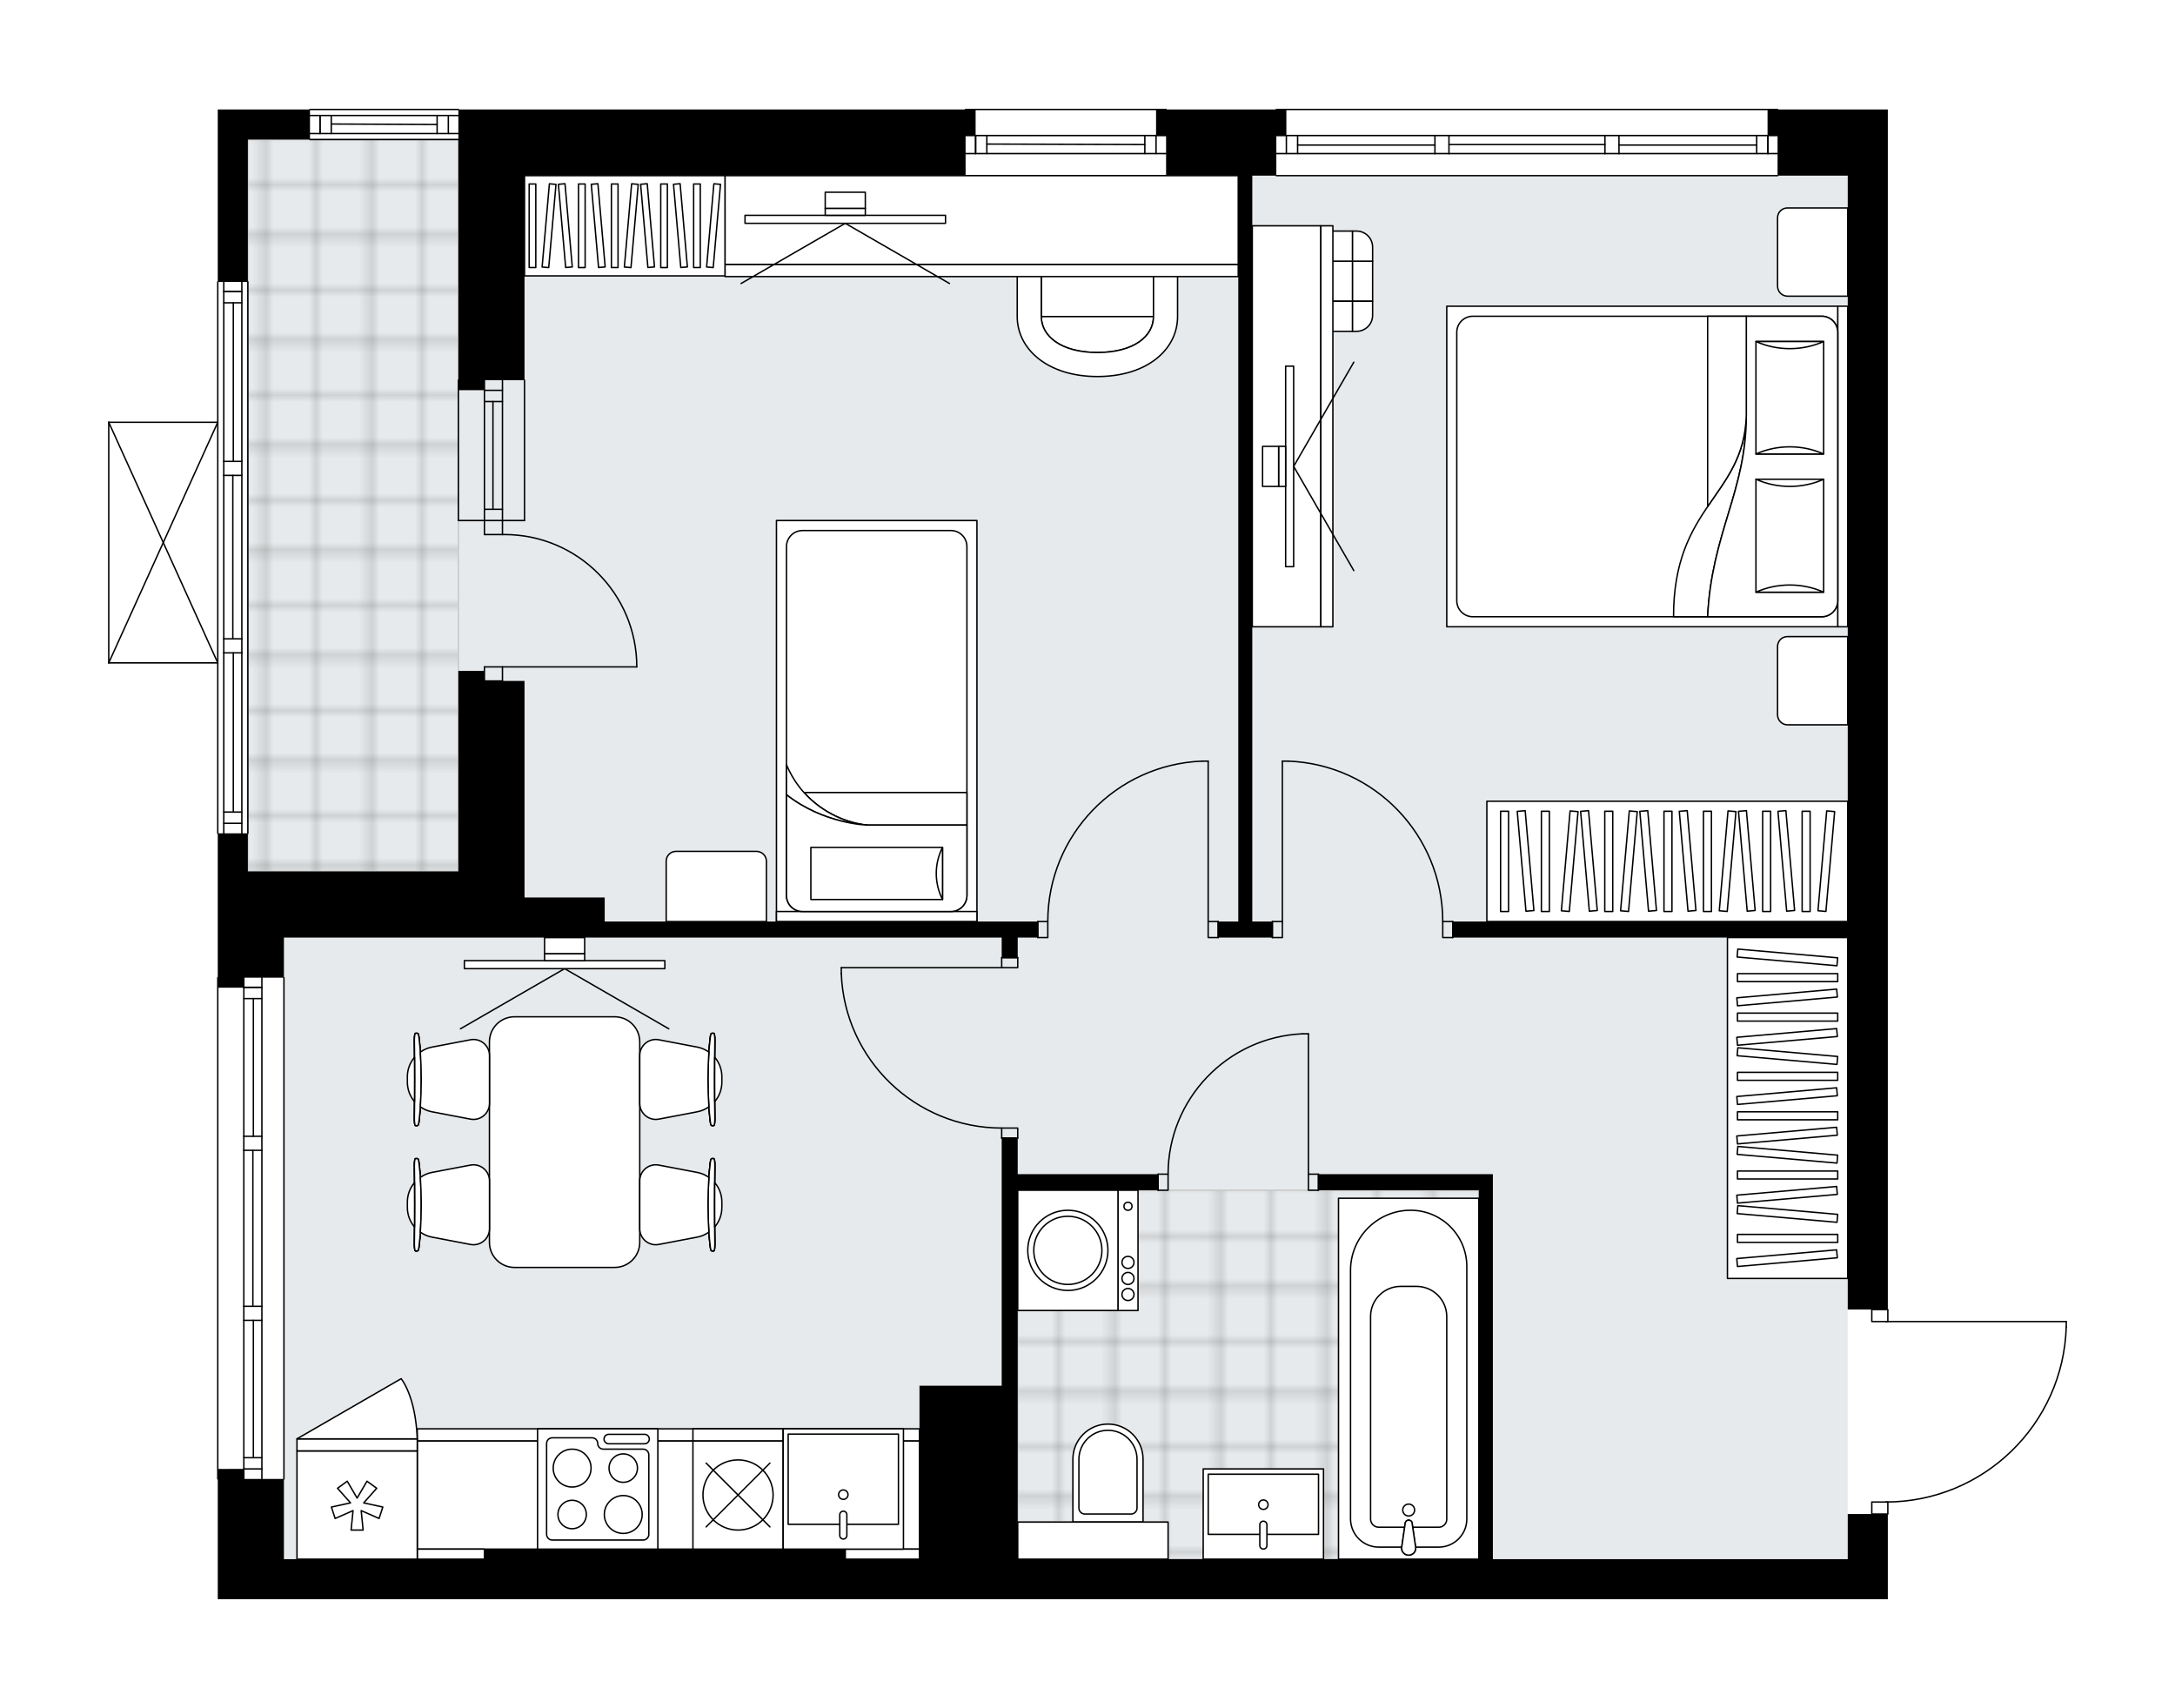 <svg xmlns="http://www.w3.org/2000/svg" xmlns:xlink="http://www.w3.org/1999/xlink" height="1570.42px" id="Layer_1" style="enable-background:new 0 0 2000 1570.42;" version="1.1" viewBox="0 0 2000 1570.42" width="2000px" x="0px" y="0px" xml:space="preserve">
<style type="text/css">
	.st0{fill:none;}
	.st1{opacity:0.25;fill:none;stroke:#070606;stroke-width:0.4;stroke-miterlimit:10;}
	.st2{fill:#FFFFFF;}
	.st3{fill:#E7EAEC;}
	.st4{fill:url(#SVGID_1_);stroke:#C8C8C8;stroke-width:1.3;stroke-miterlimit:10;}
	
		.st5{fill:url(#SVGID_00000096766627956166955050000003222911880793077172_);stroke:#C8C8C8;stroke-width:1.3;stroke-miterlimit:10;}
	.st6{fill:none;stroke:#000000;stroke-width:1.3;stroke-linecap:round;stroke-linejoin:round;stroke-miterlimit:10;}
	.st7{fill:#FFFFFF;stroke:#000000;stroke-width:1.3;stroke-linecap:round;stroke-linejoin:round;stroke-miterlimit:10;}
	.st8{font-family:'Arial-BoldMT','Arial'; font-weight:bold;}
	.st9{font-size:96.626px;}
	.st10{font-size:81.761px;}
	.st11{font-family: 'ArialMT','Arial';}
	.st12{font-size:40px;}
</style>
<pattern height="14.57" id="New_Pattern_Swatch_2" patternUnits="userSpaceOnUse" style="overflow:visible;" viewBox="7.49 -22.06 14.57 14.57" width="14.57" x="0.13" y="-215.15">
	<g>
		<rect class="st0" height="14.57" width="14.57" x="7.49" y="-22.06" />
		<g>
			<rect class="st1" height="7.29" width="7.29" x="14.77" y="-7.49" />
		</g>
		<g>
			<rect class="st1" height="7.29" width="7.29" x="0.2" y="-7.49" />
		</g>
		<g>
			<rect class="st1" height="7.29" width="7.29" x="22.06" y="-14.77" />
		</g>
		<g>
			<rect class="st1" height="7.29" width="7.29" x="7.49" y="-14.77" />
			<rect class="st1" height="7.29" width="7.29" x="14.77" y="-22.06" />
		</g>
		<g>
			<rect class="st1" height="7.29" width="7.29" x="0.2" y="-22.06" />
		</g>
		<g>
			<rect class="st1" height="7.29" width="7.29" x="22.06" y="-29.35" />
		</g>
		<g>
			<rect class="st1" height="7.29" width="7.29" x="7.49" y="-29.35" />
		</g>
	</g>
</pattern>
<path class="st2" d="M1900.65,1219.92c0,0,0,0.01,0,0.01c0,0,0,0.01,0,0.01c-1.29,43.56-19.22,84.28-50.49,114.64  c-30.67,29.78-70.91,46.42-113.57,47.05v10.44c0,0.36-0.29,0.65-0.65,0.65v40.83v36.87H1404.1H777.29H445.45H261.09h-36.87h-23.97  v-109.96c0,0,0,0,0,0c-0.36,0-0.65-0.29-0.65-0.65V898.91c0-0.36,0.29-0.65,0.65-0.65c0,0,0,0,0,0V801.2v-34.38c0,0,0,0,0,0  c-0.36,0-0.65-0.29-0.65-0.65V610.12H100c0,0,0,0,0,0c-0.01,0-0.03-0.01-0.04-0.01c-0.08,0-0.15-0.02-0.22-0.05c0,0-0.01,0-0.01,0  c-0.03-0.01-0.05-0.04-0.08-0.06c-0.04-0.03-0.09-0.05-0.12-0.09c-0.03-0.03-0.05-0.07-0.07-0.1c-0.02-0.03-0.05-0.07-0.06-0.1  c-0.02-0.05-0.02-0.1-0.03-0.15c0-0.03-0.02-0.06-0.02-0.09V388.25c0-0.03,0.01-0.06,0.02-0.09c0.01-0.05,0.01-0.1,0.03-0.15  c0.02-0.04,0.04-0.07,0.06-0.1c0.02-0.04,0.04-0.07,0.07-0.1c0.03-0.04,0.08-0.06,0.12-0.09c0.03-0.02,0.05-0.04,0.08-0.06  c0,0,0.01,0,0.01,0c0.04-0.02,0.09-0.02,0.13-0.03c0.04-0.01,0.08-0.02,0.12-0.02c0,0,0.01,0,0.01,0h99.6V259.2  c0-0.36,0.29-0.65,0.65-0.65c0,0,0,0,0,0v-157.9h27.65h56.5v0c0-0.36,0.29-0.65,0.65-0.65h136.42c0.36,0,0.65,0.29,0.65,0.65v0  h465.12v0c0-0.36,0.29-0.65,0.65-0.65h184.36c0.36,0,0.65,0.29,0.65,0.65v0H1173v0c0-0.36,0.29-0.65,0.65-0.65h460.89  c0.36,0,0.65,0.29,0.65,0.65v0h100.75v23.97v36.87v221.23v73.74v746.91c0.36,0,0.65,0.29,0.65,0.65v10.41H1900  c0.36,0,0.65,0.29,0.65,0.65V1219.92z" id="background" />
<g id="floor">
	<polygon class="st3" points="421.48,161.49 421.48,128.3 227.91,128.3 227.91,801.2 261.09,801.2 261.09,1433.55 1699.07,1433.55    1699.07,161.49  " />
	<pattern id="SVGID_1_" patternTransform="matrix(0 6.446 -6.504 0 -42620.57 40440.293)" xlink:href="#New_Pattern_Swatch_2">
	</pattern>
	<polygon class="st4" points="1359.85,1433.55 1359.85,1094.33 1074.1,1094.33 1074.1,1094.43 935.83,1094.43 935.83,1372.71    935.83,1372.71 935.83,1399.44 1074.1,1399.44 1074.1,1433.55  " />
	
		<pattern id="SVGID_00000086651096887225833480000016618472061032040834_" patternTransform="matrix(0 6.446 -6.504 0 -42620.57 40440.293)" xlink:href="#New_Pattern_Swatch_2">
	</pattern>
	
		<polygon points="   227.91,128.3 227.91,801.2 421.48,801.2 421.48,128.3  " style="fill:url(#SVGID_00000086651096887225833480000016618472061032040834_);stroke:#C8C8C8;stroke-width:1.3;stroke-miterlimit:10;" />
	<g id="LINE_00000067929509995055954330000014797170811162303887_">
		<line class="st6" x1="462.04" x2="462.04" y1="478.58" y2="349.53" />
	</g>
	<g id="LINE_00000043452370745168818740000015057608559286780064_">
		<line class="st6" x1="445.45" x2="445.45" y1="478.58" y2="349.53" />
	</g>
	<g id="LINE_00000030452368831647495640000013333549410223032721_">
		<line class="st6" x1="453.29" x2="453.29" y1="468.26" y2="369.2" />
	</g>
	<g id="LINE_00000072255163044284416130000007063869204759090067_">
		<line class="st6" x1="462.04" x2="445.45" y1="358.88" y2="358.88" />
	</g>
	<g id="LINE_00000103227854313893037430000015397321201340135602_">
		<line class="st6" x1="462.04" x2="445.45" y1="468.26" y2="468.26" />
	</g>
	<g id="LINE_00000014593237467919744920000002847146075548317337_">
		<line class="st6" x1="482.32" x2="482.32" y1="478.58" y2="349.53" />
	</g>
	<g id="LINE_00000030481955403159671970000008310598814809455802_">
		<line class="st6" x1="421.48" x2="421.48" y1="349.53" y2="478.58" />
	</g>
	<g id="LINE_00000137117354183904636960000010735769605024682648_">
		<line class="st6" x1="462.05" x2="445.46" y1="369.2" y2="369.2" />
	</g>
	<g id="LINE_00000154397813737445777660000007288420844033204382_">
		<line class="st6" x1="482.32" x2="421.48" y1="478.58" y2="478.58" />
	</g>
	<g id="LINE_00000018945012875871274060000013947320913991415967_">
		<line class="st6" x1="887.9" x2="1072.26" y1="100.65" y2="100.65" />
	</g>
	<g id="LINE_00000059284045260387882180000001000978477215561861_">
		<line class="st6" x1="1072.26" x2="887.9" y1="141.21" y2="141.21" />
	</g>
	<g id="LINE_00000078739164770286246380000007925165090675414930_">
		<line class="st6" x1="897.12" x2="897.12" y1="124.62" y2="141.21" />
	</g>
	<g id="LINE_00000044873324421846791810000015971234398775910828_">
		<line class="st6" x1="1063.04" x2="1063.04" y1="124.62" y2="141.21" />
	</g>
	<g id="LINE_00000026137367516880470600000008134950172480668058_">
		<line class="st6" x1="1072.26" x2="887.9" y1="124.62" y2="124.62" />
	</g>
	<g id="LINE_00000164494917706039684330000005688757097477639298_">
		<line class="st6" x1="1052.72" x2="907.44" y1="132.91" y2="132.45" />
	</g>
	<g id="LINE_00000140695717489369087020000016880992180294533783_">
		<line class="st6" x1="1052.72" x2="1052.72" y1="141.21" y2="124.62" />
	</g>
	<g id="LINE_00000183951112753864619870000018069215262606532255_">
		<line class="st6" x1="897.12" x2="897.12" y1="124.62" y2="141.21" />
	</g>
	<g id="LINE_00000076566725868178449650000001036332657267427994_">
		<line class="st6" x1="907.44" x2="907.44" y1="141.21" y2="124.62" />
	</g>
	<g id="LINE_00000030454519174280355900000010285841557696976045_">
		<line class="st6" x1="1072.26" x2="887.9" y1="161.49" y2="161.49" />
	</g>
	<g id="LINE_00000044866134324239491290000016262359519585520537_">
		<line class="st6" x1="285.06" x2="421.48" y1="100.65" y2="100.65" />
	</g>
	<g id="LINE_00000096777465747319728150000016575570524285868681_">
		<line class="st6" x1="421.48" x2="285.06" y1="122.77" y2="122.77" />
	</g>
	<g id="LINE_00000183210256299473995180000006104701355503720872_">
		<line class="st6" x1="294.28" x2="294.28" y1="106.18" y2="122.77" />
	</g>
	<g id="LINE_00000116236601775843969000000010456153845797364617_">
		<line class="st6" x1="412.26" x2="412.26" y1="106.18" y2="122.77" />
	</g>
	<g id="LINE_00000060023042902064168530000014576100298174555032_">
		<line class="st6" x1="421.48" x2="285.06" y1="106.18" y2="106.18" />
	</g>
	<g id="LINE_00000136391279996402328890000001420514838522702489_">
		<line class="st6" x1="401.94" x2="304.6" y1="114.48" y2="114.02" />
	</g>
	<g id="LINE_00000179637490390857891670000007203695488445421956_">
		<line class="st6" x1="401.94" x2="401.94" y1="122.77" y2="106.18" />
	</g>
	<g id="LINE_00000179613847228713316380000009678246445639327376_">
		<line class="st6" x1="294.28" x2="294.28" y1="106.18" y2="122.77" />
	</g>
	<g id="LINE_00000020356639996746378010000009360740398617556869_">
		<line class="st6" x1="304.6" x2="304.6" y1="122.77" y2="106.18" />
	</g>
	<g id="LINE_00000103973593090265331390000015087786074330861748_">
		<line class="st6" x1="421.48" x2="285.06" y1="128.3" y2="128.3" />
	</g>
	<g id="LINE_00000128458256710015844600000000329268055247172764_">
		<line class="st6" x1="261.09" x2="261.09" y1="898.91" y2="1359.8" />
	</g>
	<g id="LINE_00000014606205787783720300000016850679149575269252_">
		<line class="st6" x1="240.81" x2="224.22" y1="907.8" y2="907.8" />
	</g>
	<g id="LINE_00000176015484421313355220000017086363360408896402_">
		<line class="st6" x1="240.81" x2="224.22" y1="1350.59" y2="1350.59" />
	</g>
	<g id="LINE_00000069371670726410814450000001567144566142497417_">
		<line class="st6" x1="232.98" x2="232.98" y1="1044.74" y2="918.13" />
	</g>
	<g id="LINE_00000064330204344917202140000018149275864863017659_">
		<line class="st6" x1="232.98" x2="232.98" y1="1340.26" y2="1213.98" />
	</g>
	<g id="LINE_00000123428629232497863730000007530937363029819027_">
		<line class="st6" x1="224.22" x2="240.81" y1="1340.26" y2="1340.26" />
	</g>
	<g id="LINE_00000045601392626370366180000017600501051097741186_">
		<line class="st6" x1="240.81" x2="224.22" y1="907.8" y2="907.8" />
	</g>
	<g id="LINE_00000181790111819835838500000002242655342149414033_">
		<line class="st6" x1="224.22" x2="240.81" y1="918.13" y2="918.13" />
	</g>
	<g id="LINE_00000056429975107656829470000003599294427581109905_">
		<line class="st6" x1="240.81" x2="224.22" y1="1057.64" y2="1057.64" />
	</g>
	<g id="LINE_00000132792890671681745710000012838700917786206877_">
		<line class="st6" x1="224.22" x2="224.22" y1="1057.64" y2="1044.74" />
	</g>
	<g id="LINE_00000013173368481228655200000018215940481016009095_">
		<line class="st6" x1="224.22" x2="240.81" y1="1044.74" y2="1044.74" />
	</g>
	<g id="LINE_00000059286735792865456010000017902991740760327325_">
		<line class="st6" x1="240.81" x2="240.81" y1="1044.74" y2="1057.64" />
	</g>
	<g id="LINE_00000072238811845301928230000002988960426081316009_">
		<line class="st6" x1="200.25" x2="200.25" y1="1359.8" y2="898.91" />
	</g>
	<g id="LINE_00000018929117116932043740000007572662871916864180_">
		<line class="st6" x1="240.81" x2="224.22" y1="1213.98" y2="1213.98" />
	</g>
	<g id="LINE_00000100368979928181682320000005489129651708519615_">
		<line class="st6" x1="224.22" x2="224.22" y1="1213.98" y2="1201.07" />
	</g>
	<g id="LINE_00000122711919608517633150000011335650739874736063_">
		<line class="st6" x1="224.22" x2="240.81" y1="1201.07" y2="1201.07" />
	</g>
	<g id="LINE_00000021801593067446288450000016617625809971745164_">
		<line class="st6" x1="240.81" x2="240.81" y1="1201.07" y2="1213.98" />
	</g>
	<g id="LINE_00000124142033744918027860000014980502636264571555_">
		<line class="st6" x1="232.52" x2="232.52" y1="1201.07" y2="1057.64" />
	</g>
	<g id="LWPOLYLINE_00000019666453339946753480000010553823181261923203_">
		<line class="st6" x1="240.81" x2="240.81" y1="1213.98" y2="1359.8" />
	</g>
	<g id="LWPOLYLINE_00000148657722779958474060000015408215271393990818_">
		<line class="st6" x1="240.81" x2="240.81" y1="1201.07" y2="1057.64" />
	</g>
	<g id="LWPOLYLINE_00000069399256066575307650000004461571232600965819_">
		<line class="st6" x1="240.81" x2="240.81" y1="1044.74" y2="898.91" />
	</g>
	<g id="LWPOLYLINE_00000032608810992330778750000013239955796585598611_">
		<line class="st6" x1="224.22" x2="224.22" y1="1213.98" y2="1359.8" />
	</g>
	<g id="LWPOLYLINE_00000136406654469844017540000010182634897358447270_">
		<line class="st6" x1="224.22" x2="224.22" y1="1201.07" y2="1057.64" />
	</g>
	<g id="LWPOLYLINE_00000127015703055626843190000009100196087382800063_">
		<line class="st6" x1="224.22" x2="224.22" y1="1044.74" y2="898.91" />
	</g>
	<g id="LINE_00000170260975325670772220000010120126839743195298_">
		<line class="st6" x1="227.91" x2="227.91" y1="259.2" y2="766.18" />
	</g>
	<g id="LINE_00000129176865277974776240000009507156486035586450_">
		<line class="st6" x1="222.38" x2="205.78" y1="268.08" y2="268.08" />
	</g>
	<g id="LINE_00000141451708789481992740000017384259245659773840_">
		<line class="st6" x1="222.38" x2="205.78" y1="756.96" y2="756.96" />
	</g>
	<g id="LINE_00000060019677041133074660000000076013874409564849_">
		<line class="st6" x1="214.54" x2="214.54" y1="424.2" y2="278.41" />
	</g>
	<g id="LINE_00000093875654401615331200000010345292147829975991_">
		<line class="st6" x1="214.54" x2="214.54" y1="746.63" y2="600.26" />
	</g>
	<g id="LINE_00000152241629346100568350000006296065706202954412_">
		<line class="st6" x1="205.78" x2="222.38" y1="746.63" y2="746.63" />
	</g>
	<g id="LINE_00000015355464541150894490000005510867074019287436_">
		<line class="st6" x1="222.38" x2="205.78" y1="268.08" y2="268.08" />
	</g>
	<g id="LINE_00000148662274794873551440000010498663473682464922_">
		<line class="st6" x1="205.78" x2="222.38" y1="278.41" y2="278.41" />
	</g>
	<g id="LINE_00000176019018969035100070000009092056427488303762_">
		<line class="st6" x1="222.38" x2="205.78" y1="437.1" y2="437.1" />
	</g>
	<g id="LINE_00000177482274236616646700000017906651193051448235_">
		<line class="st6" x1="205.78" x2="205.78" y1="437.1" y2="424.2" />
	</g>
	<g id="LINE_00000092458673702953444790000016423799923612921231_">
		<line class="st6" x1="205.78" x2="222.38" y1="424.2" y2="424.2" />
	</g>
	<g id="LINE_00000148643312169289762860000017658376521056213901_">
		<line class="st6" x1="222.38" x2="222.38" y1="424.2" y2="437.1" />
	</g>
	<g id="LINE_00000183952867040133015550000012797426516831473063_">
		<line class="st6" x1="200.25" x2="200.25" y1="766.18" y2="259.2" />
	</g>
	<g id="LINE_00000105397987557136381080000003457549324051315330_">
		<line class="st6" x1="222.38" x2="205.78" y1="600.26" y2="600.26" />
	</g>
	<g id="LINE_00000021817337184414941690000005724397229572189610_">
		<line class="st6" x1="205.78" x2="205.78" y1="600.26" y2="587.35" />
	</g>
	<g id="LINE_00000039824924616977489690000004221686878402910599_">
		<line class="st6" x1="205.78" x2="222.38" y1="587.35" y2="587.35" />
	</g>
	<g id="LINE_00000124163411195009392640000008239899630674073507_">
		<line class="st6" x1="222.38" x2="222.38" y1="587.35" y2="600.26" />
	</g>
	<g id="LINE_00000121248860242671381370000006271506023949594287_">
		<line class="st6" x1="214.08" x2="214.08" y1="587.35" y2="437.1" />
	</g>
	<g id="LWPOLYLINE_00000050652696652198371160000005404142369057151655_">
		<line class="st6" x1="222.38" x2="222.38" y1="600.26" y2="766.18" />
	</g>
	<g id="LWPOLYLINE_00000039843535338105592600000015658084181275422346_">
		<line class="st6" x1="222.38" x2="222.38" y1="587.35" y2="437.1" />
	</g>
	<g id="LWPOLYLINE_00000158719066298490623450000004724111400227764413_">
		<line class="st6" x1="222.38" x2="222.38" y1="424.2" y2="259.2" />
	</g>
	<g id="LWPOLYLINE_00000034786861507141445730000015984175878208157332_">
		<line class="st6" x1="205.78" x2="205.78" y1="600.26" y2="766.18" />
	</g>
	<g id="LWPOLYLINE_00000173142536786068518170000013772928600663630235_">
		<line class="st6" x1="205.78" x2="205.78" y1="587.35" y2="437.1" />
	</g>
	<g id="LWPOLYLINE_00000016071091286225285100000016247287297774590139_">
		<line class="st6" x1="205.78" x2="205.78" y1="424.2" y2="259.2" />
	</g>
	<g id="LINE_00000057849594456916346430000012913634464568678803_">
		<line class="st6" x1="1634.54" x2="1173.65" y1="161.49" y2="161.49" />
	</g>
	<g id="LINE_00000134227891846213757060000016014465567199952312_">
		<line class="st6" x1="1625.66" x2="1625.66" y1="141.21" y2="124.62" />
	</g>
	<g id="LINE_00000043433779838981691950000013251622457033895335_">
		<line class="st6" x1="1182.87" x2="1182.87" y1="141.21" y2="124.62" />
	</g>
	<g id="LINE_00000060001923450052897580000000226773938902379397_">
		<line class="st6" x1="1488.72" x2="1615.33" y1="133.37" y2="133.37" />
	</g>
	<g id="LINE_00000164488594363714387030000015093707730877474729_">
		<line class="st6" x1="1193.2" x2="1319.48" y1="133.37" y2="133.37" />
	</g>
	<g id="LINE_00000018929685676605597780000013060986537001016228_">
		<line class="st6" x1="1193.2" x2="1193.2" y1="124.62" y2="141.21" />
	</g>
	<g id="LINE_00000140001735388264419580000014055412085630112413_">
		<line class="st6" x1="1625.66" x2="1625.66" y1="141.21" y2="124.62" />
	</g>
	<g id="LINE_00000026847355702609165100000009816531325977365140_">
		<line class="st6" x1="1615.33" x2="1615.33" y1="124.62" y2="141.21" />
	</g>
	<g id="LINE_00000122689441139888594630000004083168992691403177_">
		<line class="st6" x1="1475.81" x2="1475.81" y1="141.21" y2="124.62" />
	</g>
	<g id="LINE_00000072997203047066156960000014393781577370231963_">
		<line class="st6" x1="1475.81" x2="1488.72" y1="124.62" y2="124.62" />
	</g>
	<g id="LINE_00000137126074067620918690000006487338483072025741_">
		<line class="st6" x1="1488.72" x2="1488.72" y1="124.62" y2="141.21" />
	</g>
	<g id="LINE_00000102514588658903950750000014073716163109757572_">
		<line class="st6" x1="1488.72" x2="1475.81" y1="141.21" y2="141.21" />
	</g>
	<g id="LINE_00000034059145429442940000000011849393263201302964_">
		<line class="st6" x1="1173.65" x2="1634.54" y1="100.65" y2="100.65" />
	</g>
	<g id="LINE_00000160191690359673281240000004584221187418447014_">
		<line class="st6" x1="1319.48" x2="1319.48" y1="141.21" y2="124.62" />
	</g>
	<g id="LINE_00000157278894313233155660000011557378719538729383_">
		<line class="st6" x1="1319.48" x2="1332.38" y1="124.62" y2="124.62" />
	</g>
	<g id="LINE_00000007429933527133450830000003650719857554405279_">
		<line class="st6" x1="1332.38" x2="1332.38" y1="124.62" y2="141.21" />
	</g>
	<g id="LINE_00000102509623111520725550000012430456157991238841_">
		<line class="st6" x1="1332.38" x2="1319.48" y1="141.21" y2="141.21" />
	</g>
	<g id="LINE_00000103952840870445548120000008639124895816452767_">
		<line class="st6" x1="1332.38" x2="1475.81" y1="132.91" y2="132.91" />
	</g>
	<g id="LWPOLYLINE_00000110466012984316193110000015928146695197302692_">
		<line class="st6" x1="1319.48" x2="1173.65" y1="141.21" y2="141.21" />
	</g>
	<g id="LWPOLYLINE_00000049209924321741308510000017329363661342085009_">
		<line class="st6" x1="1332.38" x2="1475.81" y1="141.21" y2="141.21" />
	</g>
	<g id="LWPOLYLINE_00000027578436735741692620000014999020692338336439_">
		<line class="st6" x1="1488.72" x2="1634.54" y1="141.21" y2="141.21" />
	</g>
	<g id="LWPOLYLINE_00000015344593507485334390000009296491551924580517_">
		<line class="st6" x1="1319.48" x2="1173.65" y1="124.62" y2="124.62" />
	</g>
	<g id="LWPOLYLINE_00000063600417822996009550000007880676587282425773_">
		<line class="st6" x1="1332.38" x2="1475.81" y1="124.62" y2="124.62" />
	</g>
	<g id="LWPOLYLINE_00000117639174945454416000000011152951569196142499_">
		<line class="st6" x1="1488.72" x2="1634.54" y1="124.62" y2="124.62" />
	</g>
	<g id="LWPOLYLINE_00000035510333914956051470000005577578314952499640_">
		<rect class="st6" height="14.75" width="9.22" x="1169.97" y="847.29" />
	</g>
	<g id="LWPOLYLINE_00000172421637058745976710000008228643203202629040_">
		<rect class="st6" height="14.75" width="9.22" x="1326.67" y="847.29" />
	</g>
	<g id="LINE_00000171707105170424806880000012429976657496767930_">
		<line class="st6" x1="1169.97" x2="1169.97" y1="847.29" y2="862.04" />
	</g>
	<g id="LINE_00000164491789569795781620000013248455645954238133_">
		<line class="st6" x1="1335.89" x2="1335.89" y1="847.29" y2="862.04" />
	</g>
	<g id="LINE_00000145037785894556893980000011816031875675485607_">
		<line class="st6" x1="1179.18" x2="1179.18" y1="847.29" y2="699.81" />
	</g>
	<g id="LINE_00000154418482528064412600000001087536058959821221_">
		<line class="st6" x1="1184.72" x2="1179.18" y1="699.81" y2="699.81" />
	</g>
	<g id="ARC_00000116934137462935829330000010342878492311734159_">
		<path class="st6" d="M1184.72,699.81c79.24,3.07,141.91,68.18,141.95,147.48" />
	</g>
	<g id="LWPOLYLINE_00000096740775106490196530000018405268216458595971_">
		<rect class="st6" height="14.75" width="9.22" x="1110.97" y="847.29" />
	</g>
	<g id="LWPOLYLINE_00000129184080139515663610000017810539382676973978_">
		<rect class="st6" height="14.75" width="9.22" x="954.27" y="847.29" />
	</g>
	<g id="LINE_00000121238294016768329640000001911607755290280069_">
		<line class="st6" x1="1120.19" x2="1120.19" y1="847.29" y2="862.04" />
	</g>
	<g id="LINE_00000165207956328466293790000004145643304363973522_">
		<line class="st6" x1="954.27" x2="954.27" y1="847.29" y2="862.04" />
	</g>
	<g id="LINE_00000162326928323273868360000009819520248877248954_">
		<line class="st6" x1="1110.97" x2="1110.97" y1="847.29" y2="699.81" />
	</g>
	<g id="LINE_00000150798770799478683010000011593560550749094073_">
		<line class="st6" x1="1105.44" x2="1110.97" y1="699.81" y2="699.81" />
	</g>
	<g id="ARC_00000059281191012883489810000001244502240691739286_">
		<path class="st6" d="M963.49,847.29c0.04-79.3,62.71-144.42,141.95-147.48" />
	</g>
	<g id="ARC_00000126285256557536145570000009241166257438493839_">
		<path class="st6" d="M462.04,491.49c0.6-0.01,1.21-0.01,1.81-0.01c67.21-0.01,121.7,54.48,121.71,121.69" />
	</g>
	<g id="LINE_00000067955436040608760750000014785476028624339847_">
		<line class="st6" x1="462.04" x2="585.56" y1="613.16" y2="613.16" />
	</g>
	<g id="LINE_00000097485365152045648880000010051232730895451578_">
		<line class="st6" x1="462.04" x2="462.04" y1="478.58" y2="491.49" />
	</g>
	<g id="LINE_00000016762983736414575800000007999286825458139071_">
		<line class="st6" x1="462.04" x2="445.45" y1="491.49" y2="491.49" />
	</g>
	<g id="LINE_00000122679635600031348510000005375034184374856089_">
		<line class="st6" x1="445.45" x2="445.45" y1="491.49" y2="478.58" />
	</g>
	<g id="LINE_00000026148067773518058600000014126093943580332964_">
		<line class="st6" x1="445.45" x2="445.45" y1="626.07" y2="613.16" />
	</g>
	<g id="LINE_00000123404139498037288390000010615361884838210719_">
		<line class="st6" x1="445.45" x2="462.04" y1="613.16" y2="613.16" />
	</g>
	<g id="LINE_00000023264251511161613130000000431752226510440378_">
		<line class="st6" x1="462.04" x2="462.04" y1="613.16" y2="626.07" />
	</g>
	<g id="LINE_00000163763451560275229890000016309254372979434895_">
		<line class="st6" x1="445.45" x2="462.04" y1="626.07" y2="626.07" />
	</g>
	<g id="LWPOLYLINE_00000068651856068949155380000009250035286963083435_">
		<rect class="st6" height="9.22" width="14.75" x="921.09" y="880.48" />
	</g>
	<g id="LWPOLYLINE_00000010287203837883730550000012965589056493342358_">
		<rect class="st6" height="9.22" width="14.75" x="921.09" y="1037.18" />
	</g>
	<g id="LINE_00000103943808196387185340000005623877543977233065_">
		<line class="st6" x1="921.09" x2="935.83" y1="880.48" y2="880.48" />
	</g>
	<g id="LINE_00000163762929823992526670000010893051968537359551_">
		<line class="st6" x1="921.09" x2="935.83" y1="1046.4" y2="1046.4" />
	</g>
	<g id="LINE_00000178910121971397196960000006690487127681429149_">
		<line class="st6" x1="921.09" x2="773.6" y1="889.69" y2="889.69" />
	</g>
	<g id="LINE_00000018216966890414350200000003972173272546335898_">
		<line class="st6" x1="773.6" x2="773.6" y1="895.23" y2="889.69" />
	</g>
	<g id="ARC_00000089570680598595266420000015041715558313694655_">
		<path class="st6" d="M921.09,1037.18c-79.3-0.04-144.42-62.71-147.48-141.95" />
	</g>
	<g id="LWPOLYLINE_00000039839666179103473140000003942978798271303816_">
		<rect class="st6" height="14.75" width="9.22" x="1203.15" y="1079.58" />
	</g>
	<g id="LWPOLYLINE_00000152255629419591688360000011227976859280506796_">
		<rect class="st6" height="14.75" width="9.22" x="1064.88" y="1079.58" />
	</g>
	<g id="LINE_00000034083539743745866380000014665656561295880884_">
		<line class="st6" x1="1212.37" x2="1212.37" y1="1079.58" y2="1094.33" />
	</g>
	<g id="LINE_00000137130206870425817960000006732108299262967188_">
		<line class="st6" x1="1064.88" x2="1064.88" y1="1079.58" y2="1094.33" />
	</g>
	<g id="LINE_00000088121451721515984840000017127471481589250951_">
		<line class="st6" x1="1203.15" x2="1203.15" y1="1079.58" y2="950.53" />
	</g>
	<g id="ARC_00000134967517035409095560000004700128934483338377_">
		<path class="st6" d="M1074.1,1079.58c0.05-69.12,54.46-125.98,123.52-129.05" />
	</g>
	<g id="LINE_00000099647111153164723470000017808207399278463915_">
		<line class="st6" x1="1203.15" x2="1197.62" y1="950.53" y2="950.53" />
	</g>
	<g id="LWPOLYLINE_00000124131346338514935910000006654881126524992155_">
		<rect class="st6" height="11.06" width="14.75" x="1721.19" y="1381" />
	</g>
	<g id="LWPOLYLINE_00000059276951042700410630000010712869861110173371_">
		<rect class="st6" height="11.06" width="14.75" x="1721.19" y="1204.02" />
	</g>
	<g id="LWPOLYLINE_00000030477454595622608990000009613237142604397729_">
		<path class="st6" d="M1900,1219.92c-2.66,89.72-76.16,161.08-165.92,161.09" />
	</g>
	<g id="LINE_00000134960885585052278770000011728269720788738694_">
		<line class="st6" x1="1734.08" x2="1900" y1="1215.08" y2="1215.08" />
	</g>
	<g id="LINE_00000157271281568484768470000001338352726231159211_">
		<line class="st6" x1="1900" x2="1900" y1="1215.08" y2="1219.92" />
	</g>
	<g id="LINE_00000027585592932320310390000016627138019762903685_">
		<line class="st6" x1="100" x2="100" y1="609.47" y2="388.25" />
	</g>
	<g id="LINE_00000048481897105893713840000004690031562844410765_">
		<line class="st6" x1="100" x2="200.25" y1="388.25" y2="388.25" />
	</g>
	<g id="LINE_00000022540736763556499700000002303652461320935044_">
		<line class="st6" x1="200.25" x2="100" y1="609.47" y2="609.47" />
	</g>
	<g id="LWPOLYLINE_00000114794045549757165670000002936800456244584363_">
		<line class="st6" x1="200.25" x2="100" y1="388.25" y2="609.47" />
	</g>
	<g id="LWPOLYLINE_00000073698895760326401500000013773122922785136520_">
		<line class="st6" x1="200.25" x2="100" y1="609.47" y2="388.25" />
	</g>
	<g>
		<polygon points="445.45,349.53 482.32,349.53 482.32,161.49 777.29,161.49 887.9,161.49 887.9,124.62 897.12,124.62     897.12,100.65 421.48,100.65 421.48,124.62 421.48,161.49 421.48,349.53 421.48,358.75 445.45,358.75   " />
		<polygon points="1699.07,1433.55 1404.1,1433.55 1372.76,1433.55 1372.76,1094.33 1372.76,1079.58 1212.37,1079.58     1212.37,1094.33 1359.85,1094.33 1359.85,1433.55 935.83,1433.55 935.83,1345.98 935.83,1274.08 935.83,1094.33 1064.88,1094.33     1064.88,1079.58 935.83,1079.58 935.83,1046.4 921.09,1046.4 921.09,1274.08 915.56,1274.08 845.5,1274.08 845.5,1345.98     845.5,1433.55 777.29,1433.55 777.29,1424.33 445.45,1424.33 445.45,1433.55 261.09,1433.55 261.09,1359.8 224.22,1359.8     224.22,1350.58 200.25,1350.59 200.25,1470.42 224.22,1470.42 261.09,1470.42 445.45,1470.42 777.29,1470.42 1404.1,1470.42     1735.94,1470.42 1735.94,1433.55 1735.94,1392.07 1699.07,1392.07   " />
		<polygon points="1625.33,100.65 1625.33,124.62 1634.54,124.62 1634.54,161.49 1699.07,161.49 1699.07,382.71 1699.07,456.46     1699.07,847.29 1335.89,847.29 1335.89,862.04 1699.07,862.04 1699.07,1204.02 1735.94,1204.02 1735.94,456.46 1735.94,382.71     1735.94,161.49 1735.94,124.62 1735.94,100.65   " />
		<polygon points="1072.26,161.49 1138.63,161.49 1138.63,847.29 1120.19,847.29 1120.19,862.04 1169.97,862.04 1169.97,847.29     1151.53,847.29 1151.53,161.49 1173.65,161.49 1173.65,124.62 1182.87,124.62 1182.87,100.65 1063.04,100.65 1063.04,124.62     1072.26,124.62   " />
		<polygon points="224.22,898.91 261.09,898.91 261.09,862.04 482.32,862.04 556.06,862.04 921.09,862.04 921.09,880.48     935.83,880.48 935.83,862.04 954.27,862.04 954.27,847.29 556.06,847.29 556.06,825.17 482.32,825.17 482.32,801.2 482.32,626.07     445.45,626.07 445.45,616.85 421.48,616.85 421.48,626.07 421.48,801.2 261.09,801.2 227.91,801.2 227.91,766.18 200.25,766.18     200.25,801.2 200.25,908.13 224.22,908.13   " />
		<polygon points="227.91,128.3 285.06,128.3 285.06,100.65 227.91,100.65 200.25,100.65 200.25,259.2 227.91,259.2   " />
	</g>
</g>
<g id="mebel">
	<g>
		
			<rect class="st7" height="99.55" transform="matrix(-1 -9.591007e-11 9.591007e-11 -1 1229.187 2749.104)" width="461.81" x="383.69" y="1324.78" />
		
			<rect class="st7" height="11.06" transform="matrix(-1 -9.591007e-11 9.591007e-11 -1 1229.187 2638.49)" width="461.81" x="383.69" y="1313.71" />
	</g>
	
		<rect class="st7" height="9.22" transform="matrix(-1 -1.314674e-10 1.314674e-10 -1 1622.788 2857.874)" width="68.21" x="777.29" y="1424.33" />
	
		<rect class="st7" height="9.22" transform="matrix(-1 -1.440542e-10 1.440542e-10 -1 829.134 2857.874)" width="61.76" x="383.69" y="1424.33" />
	<g>
		<g>
			
				<rect class="st7" height="36.87" transform="matrix(4.425266e-11 -1 1 4.425266e-11 966.755 1483.852)" width="36.87" x="1206.87" y="240.11" />
			
				<rect class="st7" height="18.44" transform="matrix(4.617646e-11 -1 1 4.617646e-11 994.409 1511.505)" width="36.87" x="1234.52" y="249.33" />
			
				<rect class="st7" height="18.44" transform="matrix(4.425266e-11 -1 1 4.425266e-11 939.102 1456.198)" width="36.87" x="1179.21" y="249.33" />
			
				<rect class="st7" height="36.87" transform="matrix(-4.453167e-11 1 -1 -4.453167e-11 1451.59 -999.018)" width="27.65" x="1211.48" y="207.85" />
			<path class="st7" d="M1262.17,240.11v-12.9c0-8.15-6.6-14.75-14.75-14.75h-3.69v27.65H1262.17z" />
			<path class="st7" d="M1206.87,240.11v-27.65h-3.69c-8.15,0-14.75,6.6-14.75,14.75v12.9H1206.87z" />
			
				<rect class="st7" height="36.87" transform="matrix(-4.703101e-11 1 -1 -4.703101e-11 1516.114 -934.493)" width="27.65" x="1211.48" y="272.38" />
			<path class="st7" d="M1262.17,289.89v-12.9h-18.44v27.65h3.69C1255.57,304.64,1262.17,298.03,1262.17,289.89z" />
			<path class="st7" d="M1206.87,304.64v-27.65h-18.44v12.9c0,8.15,6.6,14.75,14.75,14.75H1206.87z" />
		</g>
		<g>
			
				<rect class="st7" height="63.04" transform="matrix(-1.574724e-10 1 -1 -1.574724e-10 1575.001 -791.105)" width="368.71" x="998.7" y="360.43" />
			
				<rect class="st7" height="11.06" transform="matrix(-1.176216e-10 1 -1 -1.176216e-10 1612.053 -828.157)" width="368.71" x="1035.75" y="386.42" />
		</g>
		<g>
			<g>
				<g id="LINE_00000082344496304473489870000007056468209646812849_">
					<line class="st7" x1="1189.57" x2="1244.87" y1="428.82" y2="333.03" />
				</g>
				<g id="LINE_00000166658621300678876620000005467706272723326342_">
					<line class="st7" x1="1189.57" x2="1244.87" y1="428.82" y2="524.61" />
				</g>
			</g>
			
				<rect class="st7" height="184.36" transform="matrix(-1 -9.632396e-11 9.632396e-11 -1 2371.756 857.639)" width="7.37" x="1182.19" y="336.64" />
			<rect class="st7" height="36.87" width="6.45" x="1175.74" y="410.38" />
			
				<rect class="st7" height="36.87" transform="matrix(-1 -8.824554e-11 8.824554e-11 -1 2336.728 857.639)" width="14.75" x="1160.99" y="410.38" />
		</g>
	</g>
	<g>
		<g>
			<g id="LINE_00000143606256304102300430000015958446599835955894_">
				<line class="st7" x1="519.19" x2="614.98" y1="890.62" y2="945.92" />
			</g>
			<g id="LINE_00000004540205729570714280000004859909470952371861_">
				<line class="st7" x1="519.19" x2="423.39" y1="890.62" y2="945.92" />
			</g>
		</g>
		
			<rect class="st7" height="184.36" transform="matrix(4.489393e-11 -1 1 4.489393e-11 -367.74 1406.119)" width="7.37" x="515.5" y="794.75" />
		
			<rect class="st7" height="36.87" transform="matrix(-4.031283e-11 1 -1 -4.031283e-11 1399.205 360.827)" width="6.45" x="515.96" y="861.58" />
		
			<rect class="st7" height="36.87" transform="matrix(4.810025e-11 -1 1 4.810025e-11 -350.226 1388.605)" width="14.75" x="511.81" y="850.98" />
	</g>
	<g>
		<g>
			<g>
				<path class="st7" d="M1046.91,198.8h-75.63c-7.61,0-13.78,6.17-13.78,13.78v78.49h103.2v-78.49      C1060.69,204.97,1054.52,198.8,1046.91,198.8z" />
				<path class="st7" d="M957.5,291.08c0,17.91,18.02,33.04,51.62,33.04s51.58-14.94,51.58-33.04H957.5z" />
				<path class="st7" d="M1082.82,291.08c0,30.19-27.88,55.12-73.7,55.12s-73.74-25.25-73.74-55.12v-78.45h22.12v78.45      c0,17.91,18.02,33.04,51.62,33.04s51.58-14.94,51.58-33.04v-78.45h22.12V291.08z" />
			</g>
		</g>
		<g>
			
				<rect class="st7" height="81.76" transform="matrix(-1 -2.597643e-10 2.597643e-10 -1 1805.241 404.73)" width="471.95" x="666.64" y="161.49" />
			
				<rect class="st7" height="11.06" transform="matrix(-1 -1.692470e-10 1.692470e-10 -1 1805.241 497.547)" width="471.95" x="666.64" y="243.24" />
		</g>
		<g>
			<g>
				<g id="LINE_00000062888933185191988830000014611885453791355009_">
					<line class="st7" x1="777.26" x2="873.05" y1="205.33" y2="260.64" />
				</g>
				<g id="LINE_00000144316654902948138620000009890075326998173336_">
					<line class="st7" x1="777.26" x2="681.46" y1="205.33" y2="260.64" />
				</g>
			</g>
			
				<rect class="st7" height="184.36" transform="matrix(1.861107e-10 -1 1 1.861107e-10 575.617 978.899)" width="7.37" x="773.57" y="109.46" />
			
				<rect class="st7" height="36.87" transform="matrix(-1.797151e-10 1 -1 -1.797151e-10 971.986 -582.531)" width="6.45" x="774.03" y="176.29" />
			
				<rect class="st7" height="36.87" transform="matrix(1.813004e-10 -1 1 1.813004e-10 593.131 961.386)" width="14.75" x="769.88" y="165.69" />
		</g>
	</g>
	<g>
		
			<rect class="st7" height="184.33" transform="matrix(-1.437385e-10 1 -1 -1.437385e-10 782.058 -366.905)" width="92.18" x="528.39" y="115.41" />
		<g>
			
				<rect class="st7" height="6.1" transform="matrix(-1.345983e-10 1 -1 -1.345983e-10 848.447 -433.294)" width="76.82" x="602.46" y="204.52" />
			
				<rect class="st7" height="6.1" transform="matrix(-1.345983e-10 1 -1 -1.345983e-10 818.2 -403.047)" width="76.82" x="572.22" y="204.52" />
			
				<rect class="st7" height="6.1" transform="matrix(-1.346098e-10 1 -1 -1.346098e-10 772.828 -357.675)" width="76.82" x="526.84" y="204.52" />
			
				<rect class="st7" height="6.1" transform="matrix(-1.345983e-10 1 -1 -1.345983e-10 742.58 -327.427)" width="76.82" x="496.6" y="204.52" />
			
				<rect class="st7" height="6.1" transform="matrix(-1.355211e-10 1 -1 -1.355211e-10 697.209 -282.056)" width="76.82" x="451.22" y="204.52" />
			
				<rect class="st7" height="6.1" transform="matrix(-0.087 0.996 -0.996 -0.087 919.955 -427.83)" width="76.82" x="617.59" y="204.52" />
			
				<rect class="st7" height="6.1" transform="matrix(-0.087 0.996 -0.996 -0.087 837.745 -352.499)" width="76.82" x="541.97" y="204.52" />
			
				<rect class="st7" height="6.1" transform="matrix(-0.087 0.996 -0.996 -0.087 755.535 -277.167)" width="76.82" x="466.35" y="204.52" />
			
				<rect class="st7" height="6.1" transform="matrix(0.087 0.996 -0.996 0.087 777.996 -433.881)" width="76.82" x="587.34" y="204.52" />
			
				<rect class="st7" height="6.1" transform="matrix(0.087 0.996 -0.996 0.087 750.385 -403.748)" width="76.82" x="557.09" y="204.52" />
			
				<rect class="st7" height="6.1" transform="matrix(0.087 0.996 -0.996 0.087 708.967 -358.549)" width="76.82" x="511.72" y="204.52" />
			
				<rect class="st7" height="6.1" transform="matrix(0.087 0.996 -0.996 0.087 681.356 -328.416)" width="76.82" x="481.47" y="204.52" />
		</g>
	</g>
	<g>
		<rect class="st7" height="313.41" width="110.61" x="1588.46" y="862.04" />
		<g>
			<rect class="st7" height="7.33" width="92.18" x="1597.67" y="895.2" />
			<rect class="st7" height="7.33" width="92.18" x="1597.67" y="931.49" />
			<rect class="st7" height="7.33" width="92.18" x="1597.67" y="985.94" />
			<rect class="st7" height="7.33" width="92.18" x="1597.67" y="1022.24" />
			<rect class="st7" height="7.33" width="92.18" x="1597.67" y="1076.68" />
			
				<rect class="st7" height="7.33" transform="matrix(0.996 0.087 -0.087 0.996 83.014 -139.912)" width="92.18" x="1597.67" y="877.05" />
			
				<rect class="st7" height="7.33" transform="matrix(0.996 0.087 -0.087 0.996 90.923 -139.567)" width="92.18" x="1597.67" y="967.79" />
			
				<rect class="st7" height="7.33" transform="matrix(0.996 0.087 -0.087 0.996 98.832 -139.221)" width="92.18" x="1597.67" y="1058.53" />
			
				<rect class="st7" height="7.33" transform="matrix(0.996 -0.087 0.087 0.996 -73.667 146.753)" width="92.18" x="1597.67" y="913.34" />
			
				<rect class="st7" height="7.33" transform="matrix(0.996 -0.087 0.087 0.996 -76.831 146.891)" width="92.18" x="1597.67" y="949.64" />
			
				<rect class="st7" height="7.33" transform="matrix(0.996 -0.087 0.087 0.996 -81.576 147.098)" width="92.18" x="1597.67" y="1004.09" />
			
				<rect class="st7" height="7.33" transform="matrix(0.996 -0.087 0.087 0.996 -84.74 147.236)" width="92.18" x="1597.67" y="1040.39" />
			
				<rect class="st7" height="7.33" transform="matrix(0.996 0.087 -0.087 0.996 103.577 -139.014)" width="92.18" x="1597.67" y="1112.98" />
			
				<rect class="st7" height="7.33" transform="matrix(0.996 -0.087 0.087 0.996 -89.485 147.444)" width="92.18" x="1597.67" y="1094.83" />
			<rect class="st7" height="7.33" width="92.18" x="1597.67" y="1134.97" />
			
				<rect class="st7" height="7.33" transform="matrix(0.996 -0.087 0.087 0.996 -94.565 147.665)" width="92.18" x="1597.67" y="1153.12" />
		</g>
	</g>
	<g>
		
			<rect class="st7" height="331.84" transform="matrix(-1.441693e-10 1 -1 -1.441693e-10 2325.135 -741.163)" width="110.61" x="1477.84" y="626.07" />
		<g>
			
				<rect class="st7" height="7.33" transform="matrix(-1.355291e-10 1 -1 -1.355291e-10 2452.791 -868.819)" width="92.18" x="1614.72" y="788.32" />
			
				<rect class="st7" height="7.33" transform="matrix(-1.347795e-10 1 -1 -1.347795e-10 2416.493 -832.521)" width="92.18" x="1578.42" y="788.32" />
			
				<rect class="st7" height="7.33" transform="matrix(-1.347599e-10 1 -1 -1.347599e-10 2362.047 -778.075)" width="92.18" x="1523.97" y="788.32" />
			
				<rect class="st7" height="7.33" transform="matrix(-1.350157e-10 1 -1 -1.350157e-10 2325.75 -741.778)" width="92.18" x="1487.67" y="788.32" />
			
				<rect class="st7" height="7.33" transform="matrix(-1.347404e-10 1 -1 -1.347404e-10 2271.304 -687.332)" width="92.18" x="1433.23" y="788.32" />
			
				<rect class="st7" height="7.33" transform="matrix(-0.087 0.996 -0.996 -0.087 2614.256 -811.552)" width="92.18" x="1632.86" y="788.32" />
			
				<rect class="st7" height="7.33" transform="matrix(-0.087 0.996 -0.996 -0.087 2515.604 -721.154)" width="92.18" x="1542.12" y="788.32" />
			
				<rect class="st7" height="7.33" transform="matrix(-0.087 0.996 -0.996 -0.087 2416.952 -630.756)" width="92.18" x="1451.38" y="788.32" />
			
				<rect class="st7" height="7.33" transform="matrix(0.087 0.996 -0.996 0.087 2288.461 -913.445)" width="92.18" x="1596.57" y="788.32" />
			
				<rect class="st7" height="7.33" transform="matrix(0.087 0.996 -0.996 0.087 2255.327 -877.286)" width="92.18" x="1560.27" y="788.32" />
			
				<rect class="st7" height="7.33" transform="matrix(0.087 0.996 -0.996 0.087 2205.627 -823.047)" width="92.18" x="1505.82" y="788.32" />
			
				<rect class="st7" height="7.33" transform="matrix(0.087 0.996 -0.996 0.087 2172.493 -786.888)" width="92.18" x="1469.53" y="788.32" />
			
				<rect class="st7" height="7.33" transform="matrix(-0.087 0.996 -0.996 -0.087 2357.76 -576.518)" width="92.18" x="1396.93" y="788.32" />
			
				<rect class="st7" height="7.33" transform="matrix(0.087 0.996 -0.996 0.087 2122.792 -732.649)" width="92.18" x="1415.08" y="788.32" />
			
				<rect class="st7" height="7.33" transform="matrix(-1.339899e-10 1 -1 -1.339899e-10 2213.019 -629.048)" width="92.18" x="1374.94" y="788.32" />
			
				<rect class="st7" height="7.33" transform="matrix(-1.347404e-10 1 -1 -1.347404e-10 2175.499 -591.528)" width="92.18" x="1337.42" y="788.32" />
			
				<rect class="st7" height="7.33" transform="matrix(0.087 0.996 -0.996 0.087 2069.587 -674.587)" width="92.18" x="1356.8" y="788.32" />
		</g>
	</g>
	<g>
		<rect class="st7" height="368.71" width="184.36" x="713.98" y="478.58" />
		<path class="st7" d="M874.36,838.07H737.95c-8.15,0-14.75-6.6-14.75-14.75V502.55c0-8.15,6.6-14.75,14.75-14.75h136.42    c8.15,0,14.75,6.6,14.75,14.75v320.77C889.12,831.47,882.51,838.07,874.36,838.07z" />
		<rect class="st7" height="9.22" width="184.36" x="713.98" y="838.07" />
		<path class="st7" d="M739.33,728.67h149.78v29.93h-91.72C780.11,757.04,756.69,748.13,739.33,728.67L739.33,728.67z" />
		<path class="st7" d="M723.19,730.7c34.01,26.91,74.2,27.91,74.2,27.91c-17.29-1.57-40.7-10.48-58.06-29.93    c0,0-9.35-9.43-16.14-25.48V730.7z" />
		<g>
			<path class="st7" d="M889.12,758.61h-91.72c0,0-40.19-1-74.2-27.91v92.62c0,8.15,6.6,14.75,14.75,14.75h136.42     c8.15,0,14.75-6.6,14.75-14.75V758.61z" />
		</g>
		<path class="st7" d="M621.63,782.77h73.92c5.09,0,9.22,4.13,9.22,9.22v55.31h-92.18v-55.48    C612.58,786.82,616.63,782.77,621.63,782.77z" />
		<rect class="st7" height="47.9" width="121.07" x="745.62" y="779.14" />
		<path class="st7" d="M866.69,779.14c-7.67,15.04-7.67,32.85,0,47.9V779.14z" />
	</g>
	<g>
		<path class="st7" d="M588.27,957.92v184.36c0,12.73-10.32,23.04-23.04,23.04h-92.13c-12.73,0-23.04-10.32-23.04-23.04V957.92    c0-12.73,10.32-23.04,23.04-23.04h92.13C577.95,934.88,588.27,945.19,588.27,957.92z" />
		<g>
			<g id="LINE_00000122703255253308360650000015409612932937587890_">
				<path class="st7" d="M385.29,1069.38c2.8,22.31,2.8,54.35,0,76.66c-0.32,2.58-0.81,4.07-1.32,4.07h-0.13h-1.82      c-0.55,0-0.99-2.89-0.99-6.45c0.38-23.9,0.38-48,0-71.9c0-3.56,0.45-6.45,0.99-6.45h1.82h0.13      C384.48,1065.31,384.97,1066.8,385.29,1069.38z" />
			</g>
			<g id="LINE_00000026131759320346689400000004798589306280324535_">
				<path class="st7" d="M385.29,1069.38c2.8,22.31,2.8,54.35,0,76.66c-0.32,2.58-0.81,4.07-1.32,4.07h-0.13h-1.82      c-0.55,0-0.99-2.89-0.99-6.45c0.38-23.9,0.38-48,0-71.9c0-3.56,0.45-6.45,0.99-6.45h1.82h0.13      C384.48,1065.31,384.97,1066.8,385.29,1069.38z" />
			</g>
			<g id="LINE_00000155133097403448990340000017762940119254913408_">
				<path class="st7" d="M385.29,1069.38c2.8,22.31,2.8,54.35,0,76.66c-0.32,2.58-0.81,4.07-1.32,4.07h-0.13h-1.82      c-0.55,0-0.99-2.89-0.99-6.45c0.38-23.9,0.38-48,0-71.9c0-3.56,0.45-6.45,0.99-6.45h1.82h0.13      C384.48,1065.31,384.97,1066.8,385.29,1069.38z" />
			</g>
			<path class="st7" d="M381.15,1087.34c-4.1,4.85-6.55,11.09-6.55,17.84v5.08c0,6.74,2.45,12.98,6.55,17.84     C381.27,1114.5,381.27,1100.92,381.15,1087.34z" />
			<path class="st7" d="M397.07,1078.01c-3.92,0.75-7.45,2.38-10.56,4.54c1.13,16,1.13,34.33,0,50.33     c3.11,2.17,6.64,3.79,10.56,4.54l35.53,6.78c9.09,1.73,17.51-5.23,17.51-14.49v-43.99c0-9.25-8.42-16.22-17.51-14.49     L397.07,1078.01z" />
		</g>
		<g>
			<g id="LINE_00000018938945752444902520000008258440017075002784_">
				<path class="st7" d="M385.29,954.16c2.8,22.31,2.8,54.35,0,76.66c-0.32,2.58-0.81,4.07-1.32,4.07h-0.13h-1.82      c-0.55,0-0.99-2.89-0.99-6.45c0.38-23.9,0.38-48,0-71.9c0-3.56,0.45-6.45,0.99-6.45h1.82h0.13      C384.48,950.09,384.97,951.58,385.29,954.16z" />
			</g>
			<g id="LINE_00000008865034836279677820000016826692377264333960_">
				<path class="st7" d="M385.29,954.16c2.8,22.31,2.8,54.35,0,76.66c-0.32,2.58-0.81,4.07-1.32,4.07h-0.13h-1.82      c-0.55,0-0.99-2.89-0.99-6.45c0.38-23.9,0.38-48,0-71.9c0-3.56,0.45-6.45,0.99-6.45h1.82h0.13      C384.48,950.09,384.97,951.58,385.29,954.16z" />
			</g>
			<g id="LINE_00000027568553348826614500000009203093051776080562_">
				<path class="st7" d="M385.29,954.16c2.8,22.31,2.8,54.35,0,76.66c-0.32,2.58-0.81,4.07-1.32,4.07h-0.13h-1.82      c-0.55,0-0.99-2.89-0.99-6.45c0.38-23.9,0.38-48,0-71.9c0-3.56,0.45-6.45,0.99-6.45h1.82h0.13      C384.48,950.09,384.97,951.58,385.29,954.16z" />
			</g>
			<path class="st7" d="M381.15,972.11c-4.1,4.85-6.55,11.09-6.55,17.84v5.08c0,6.74,2.45,12.98,6.55,17.84     C381.27,999.28,381.27,985.7,381.15,972.11z" />
			<path class="st7" d="M397.07,962.78c-3.92,0.75-7.45,2.38-10.56,4.54c1.13,16,1.13,34.33,0,50.33c3.11,2.17,6.64,3.79,10.56,4.54     l35.53,6.78c9.09,1.73,17.51-5.23,17.51-14.49v-43.99c0-9.25-8.42-16.22-17.51-14.49L397.07,962.78z" />
		</g>
		<g>
			<g id="LINE_00000150091829121716914180000016766325517279086220_">
				<path class="st7" d="M653.09,1030.82c-2.8-22.31-2.8-54.35,0-76.66c0.32-2.58,0.81-4.07,1.32-4.07h0.13h1.82      c0.55,0,0.99,2.89,0.99,6.45c-0.38,23.9-0.38,48,0,71.9c0,3.56-0.45,6.45-0.99,6.45h-1.82h-0.13      C653.9,1034.89,653.41,1033.4,653.09,1030.82z" />
			</g>
			<g id="LINE_00000043442662436377362500000017173932745483594158_">
				<path class="st7" d="M653.09,1030.82c-2.8-22.31-2.8-54.35,0-76.66c0.32-2.58,0.81-4.07,1.32-4.07h0.13h1.82      c0.55,0,0.99,2.89,0.99,6.45c-0.38,23.9-0.38,48,0,71.9c0,3.56-0.45,6.45-0.99,6.45h-1.82h-0.13      C653.9,1034.89,653.41,1033.4,653.09,1030.82z" />
			</g>
			<g id="LINE_00000107566380177178586880000013529968760408275592_">
				<path class="st7" d="M653.09,1030.82c-2.8-22.31-2.8-54.35,0-76.66c0.32-2.58,0.81-4.07,1.32-4.07h0.13h1.82      c0.55,0,0.99,2.89,0.99,6.45c-0.38,23.9-0.38,48,0,71.9c0,3.56-0.45,6.45-0.99,6.45h-1.82h-0.13      C653.9,1034.89,653.41,1033.4,653.09,1030.82z" />
			</g>
			<path class="st7" d="M657.23,1012.86c4.1-4.85,6.55-11.09,6.55-17.84v-5.08c0-6.74-2.45-12.98-6.55-17.84     C657.11,985.7,657.11,999.28,657.23,1012.86z" />
			<path class="st7" d="M641.31,1022.19c3.92-0.75,7.45-2.38,10.56-4.54c-1.13-16-1.13-34.33,0-50.33     c-3.11-2.17-6.64-3.79-10.56-4.54L605.78,956c-9.09-1.73-17.51,5.23-17.51,14.49v43.99c0,9.25,8.42,16.22,17.51,14.49     L641.31,1022.19z" />
		</g>
		<g>
			<g id="LINE_00000135685215910553101860000017500788236171226502_">
				<path class="st7" d="M653.09,1146.04c-2.8-22.31-2.8-54.35,0-76.66c0.32-2.58,0.81-4.07,1.32-4.07h0.13h1.82      c0.55,0,0.99,2.89,0.99,6.45c-0.38,23.9-0.38,48,0,71.9c0,3.56-0.45,6.45-0.99,6.45h-1.82h-0.13      C653.9,1150.11,653.41,1148.62,653.09,1146.04z" />
			</g>
			<g id="LINE_00000152961009320315009860000009965317225210524856_">
				<path class="st7" d="M653.09,1146.04c-2.8-22.31-2.8-54.35,0-76.66c0.32-2.58,0.81-4.07,1.32-4.07h0.13h1.82      c0.55,0,0.99,2.89,0.99,6.45c-0.38,23.9-0.38,48,0,71.9c0,3.56-0.45,6.45-0.99,6.45h-1.82h-0.13      C653.9,1150.11,653.41,1148.62,653.09,1146.04z" />
			</g>
			<g id="LINE_00000010287826363327178530000018014522233992094142_">
				<path class="st7" d="M653.09,1146.04c-2.8-22.31-2.8-54.35,0-76.66c0.32-2.58,0.81-4.07,1.32-4.07h0.13h1.82      c0.55,0,0.99,2.89,0.99,6.45c-0.38,23.9-0.38,48,0,71.9c0,3.56-0.45,6.45-0.99,6.45h-1.82h-0.13      C653.9,1150.11,653.41,1148.62,653.09,1146.04z" />
			</g>
			<path class="st7" d="M657.23,1128.09c4.1-4.85,6.55-11.09,6.55-17.84v-5.08c0-6.74-2.45-12.98-6.55-17.84     C657.11,1100.92,657.11,1114.5,657.23,1128.09z" />
			<path class="st7" d="M641.31,1137.42c3.92-0.75,7.45-2.38,10.56-4.54c-1.13-16-1.13-34.33,0-50.33     c-3.11-2.17-6.64-3.79-10.56-4.54l-35.53-6.78c-9.09-1.73-17.51,5.23-17.51,14.49v43.99c0,9.25,8.42,16.22,17.51,14.49     L641.31,1137.42z" />
		</g>
	</g>
	<g>
		<path class="st7" d="M1634.54,200.25v62.85c0,5.09,4.13,9.22,9.22,9.22h55.31v-81.12h-55.48    C1638.59,191.21,1634.54,195.26,1634.54,200.25z" />
		<path class="st7" d="M1634.54,594.36v62.85c0,5.09,4.13,9.22,9.22,9.22h55.31v-81.12h-55.48    C1638.59,585.31,1634.54,589.36,1634.54,594.36z" />
		<g>
			
				<rect class="st7" height="9.22" transform="matrix(-1.347901e-10 1 -1 -1.347901e-10 2123.363 -1265.558)" width="294.72" x="1547.1" y="424.29" />
			
				<rect class="st7" height="359.49" transform="matrix(-1.347901e-10 1 -1 -1.347901e-10 1939.007 -1081.202)" width="294.72" x="1362.75" y="249.16" />
			<path class="st7" d="M1689.85,305.51V552.3c0,8.15-6.6,14.75-14.75,14.75h-320.78c-8.15,0-14.75-6.6-14.75-14.75V305.51     c0-8.15,6.6-14.75,14.75-14.75h320.78C1683.25,290.76,1689.85,297.36,1689.85,305.51z" />
			<path class="st7" d="M1570.24,567.04c3.77-77.08,35.54-115.28,35.56-184.69c-2.51,74.27-67.05,82.2-66.91,184.69L1570.24,567.04z     " />
			<g>
				<path class="st7" d="M1570.24,567.04c3.77-77.08,35.54-115.28,35.56-184.69l0-91.59h69.3c8.15,0,14.75,6.6,14.75,14.75V552.3      c0,8.15-6.6,14.75-14.75,14.75L1570.24,567.04L1570.24,567.04z" />
			</g>
			
				<rect class="st7" height="62.25" transform="matrix(-1.356543e-10 1 -1 -1.356543e-10 2011.494 -1280.089)" width="103.42" x="1594.08" y="334.58" />
			<path class="st7" d="M1614.67,417.41c19.55-8.76,42.7-8.76,62.25,0H1614.67z" />
			<path class="st7" d="M1676.92,313.99c-19.55,8.76-42.7,8.76-62.25,0L1676.92,313.99z" />
			
				<rect class="st7" height="62.25" transform="matrix(-1.346782e-10 1 -1 -1.346782e-10 2138.346 -1153.237)" width="103.82" x="1593.88" y="461.43" />
			<path class="st7" d="M1614.67,544.47c19.55-8.79,42.7-8.79,62.25,0H1614.67z" />
			<path class="st7" d="M1676.92,440.64c-19.55,8.79-42.7,8.79-62.25,0L1676.92,440.64z" />
			<g>
				<path class="st7" d="M1605.8,382.35v-91.59h-35.56v175C1587.02,440.97,1604.52,420.33,1605.8,382.35z" />
			</g>
		</g>
	</g>
	<g>
		
			<rect class="st7" height="331.84" transform="matrix(-1 -1.224647e-16 1.224647e-16 -1 2590.658 2535.25)" width="129.05" x="1230.8" y="1101.7" />
		<g id="ARC_00000128448313067886165140000002028721759644008833_">
			<path class="st7" d="M1301.7,1422.49c0.09,0.62,0.09,1.24,0,1.86c-0.51,3.52-3.78,5.95-7.3,5.44c-3.52-0.51-5.95-3.78-5.44-7.3     l3.28-22.51c0.31-1.04,1.12-1.85,2.16-2.16c1.7-0.51,3.49,0.46,4,2.16L1301.7,1422.49z" />
		</g>
		<path class="st7" d="M1267.87,1422.48h21.1l3.28-22.5c0.31-1.04,1.12-1.85,2.16-2.16c1.7-0.51,3.49,0.46,4,2.16l3.28,22.5h21.29    c14.25,0,25.81-11.56,25.81-25.81v-232.25c0-28.53-23.13-51.66-51.66-51.66c-30.52,0-55.27,24.74-55.27,55.27v228.45    C1241.87,1410.84,1253.51,1422.48,1267.87,1422.48z" />
		<path class="st7" d="M1267.81,1404.18h23.83l0.61-4.2c0.31-1.04,1.12-1.85,2.16-2.16c1.7-0.51,3.49,0.46,4,2.16l0.61,4.2h23.96    c4.07,0,7.37-3.3,7.37-7.37v-186.24c0-15.37-12.46-27.82-27.82-27.82h-14.58c-15.27,0-27.65,12.38-27.65,27.65v186.29    C1260.3,1400.82,1263.66,1404.18,1267.81,1404.18z" />
		<g id="ARC_00000148626313181190978940000002103441930425853102_">
			<path class="st7" d="M1301.7,1422.49c0.09,0.62,0.09,1.24,0,1.86c-0.51,3.52-3.78,5.95-7.3,5.44c-3.52-0.51-5.95-3.78-5.44-7.3     l3.28-22.51c0.31-1.04,1.12-1.85,2.16-2.16c1.7-0.51,3.49,0.46,4,2.16L1301.7,1422.49z" />
		</g>
		<circle class="st7" cx="1295.33" cy="1388.38" r="5.47" />
	</g>
	<g>
		<path class="st7" d="M1018.82,1309.35L1018.82,1309.35c17.82,0,32.26,14.44,32.26,32.26v57.83h-64.52v-57.83    C986.56,1323.79,1001.01,1309.35,1018.82,1309.35z" />
		
			<rect class="st7" height="34.11" transform="matrix(-1 4.341968e-13 -4.341968e-13 -1 2009.936 2832.986)" width="138.27" x="935.83" y="1399.44" />
		<path class="st7" d="M1018.82,1315.07L1018.82,1315.07c14.76,0,26.73,11.97,26.73,26.73v44.73c0,3.05-2.48,5.53-5.53,5.53h-42.4    c-3.05,0-5.53-2.48-5.53-5.53v-44.73C992.09,1327.04,1004.06,1315.07,1018.82,1315.07z" />
	</g>
	<g>
		
			<rect class="st7" height="18.44" transform="matrix(6.123234e-17 -1 1 6.123234e-17 -112.407 2186.868)" width="110.61" x="981.92" y="1140.42" />
		
			<rect class="st7" height="92.18" transform="matrix(6.123234e-17 -1 1 6.123234e-17 -167.714 2131.561)" width="110.61" x="926.62" y="1103.55" />
		<g id="CIRCLE_00000133510007862823146250000014430159059326053043_">
			<circle class="st7" cx="981.92" cy="1149.64" r="36.87" />
		</g>
		<g id="CIRCLE_00000036247822664849341230000016200411084383521441_">
			<circle class="st7" cx="981.92" cy="1149.64" r="31.34" />
		</g>
		<g id="CIRCLE_00000164487795792504773660000003706110374858261674_">
			<circle class="st7" cx="1037.23" cy="1109.08" r="3.69" />
		</g>
		<g id="CIRCLE_00000101094697750372728230000006223718658194374022_">
			<circle class="st7" cx="1037.23" cy="1160.7" r="5.53" />
		</g>
		<g id="CIRCLE_00000154418556022734952030000016318520298801584571_">
			<circle class="st7" cx="1037.23" cy="1175.45" r="5.53" />
		</g>
		<g id="CIRCLE_00000101063092206775388380000004234656988094241963_">
			<circle class="st7" cx="1037.23" cy="1190.2" r="5.53" />
		</g>
	</g>
	<g>
		
			<rect class="st7" height="82.96" transform="matrix(-1 -1.224647e-16 1.224647e-16 -1 2323.402 2784.131)" width="110.62" x="1106.39" y="1350.59" />
		
			<rect class="st7" height="55.31" transform="matrix(-1 -1.224647e-16 1.224647e-16 -1 2323.439 2766.186)" width="101.4" x="1111.02" y="1355.44" />
		<path class="st7" d="M1161.72,1398.63L1161.72,1398.63c1.8,0,3.26,1.46,3.26,3.26v19.11c0,1.8-1.46,3.26-3.26,3.26l0,0    c-1.8,0-3.26-1.46-3.26-3.26v-19.11C1158.46,1400.09,1159.92,1398.63,1161.72,1398.63z" />
		<circle class="st7" cx="1161.72" cy="1383.45" r="4.33" />
	</g>
	<g>
		
			<rect class="st7" height="110.61" transform="matrix(-1 -1.224647e-16 1.224647e-16 -1 1099.216 2738.042)" width="110.61" x="494.3" y="1313.71" />
		<path class="st7" d="M596.62,1410.76v-73.13c0-2.88-2.34-5.22-5.22-5.22h-36.56c-2.88,0-5.22-2.34-5.22-5.22l0,0    c0-2.88-2.34-5.22-5.22-5.22h-36.56c-2.88,0-5.22,2.34-5.22,5.22v83.57c0,2.88,2.34,5.22,5.22,5.22h83.57    C594.28,1415.98,596.62,1413.64,596.62,1410.76z" />
		<path class="st7" d="M559.77,1318.76h32.95c2.4,0,4.35,1.95,4.35,4.35l0,0c0,2.4-1.95,4.35-4.35,4.35h-32.95    c-2.4,0-4.35-1.95-4.35-4.35l0,0C555.42,1320.71,557.37,1318.76,559.77,1318.76z" />
		<circle class="st7" cx="573.11" cy="1392.48" r="17.41" />
		<circle class="st7" cx="526.1" cy="1349.82" r="17.41" />
		<circle class="st7" cx="573.11" cy="1349.82" r="13.06" />
		<circle class="st7" cx="526.1" cy="1392.48" r="13.06" />
	</g>
	<g>
		
			<rect class="st7" height="99.55" transform="matrix(-1 -1.224647e-16 1.224647e-16 -1 1357.307 2749.104)" width="82.96" x="637.17" y="1324.78" />
		
			<rect class="st7" height="11.06" transform="matrix(-1 -1.224647e-16 1.224647e-16 -1 1357.307 2638.49)" width="82.96" x="637.17" y="1313.71" />
		<circle class="st7" cx="678.65" cy="1374.55" r="32.26" />
		<line class="st7" x1="649.32" x2="707.98" y1="1403.88" y2="1345.22" />
		<line class="st7" x1="649.32" x2="707.98" y1="1345.22" y2="1403.88" />
	</g>
	<g>
		
			<rect class="st7" height="99.55" transform="matrix(-1 -1.224647e-16 1.224647e-16 -1 656.761 2767.539)" width="110.61" x="273.07" y="1333.99" />
		
			<rect class="st7" height="11.06" transform="matrix(-1 -1.224647e-16 1.224647e-16 -1 656.761 2656.925)" width="110.61" x="273.07" y="1322.93" />
		<polygon class="st7" points="332.12,1388.92 333.91,1406.81 322.85,1406.81 324.64,1388.92 308.17,1396.15 304.75,1385.63     322.33,1381.8 310.36,1368.38 319.31,1361.88 328.38,1377.4 337.45,1361.88 346.4,1368.38 334.43,1381.8 352.01,1385.63     348.59,1396.15   " />
		<path class="st7" d="M273.07,1322.93l95.79-55.31c0,0,13.35,15.57,14.82,55.31H273.07z" />
	</g>
	<g>
		
			<rect class="st7" height="110.61" transform="matrix(-1 -1.224647e-16 1.224647e-16 -1 1550.889 2738.042)" width="110.62" x="720.13" y="1313.71" />
		
			<rect class="st7" height="82.96" transform="matrix(-1 -1.224647e-16 1.224647e-16 -1 1550.927 2720.096)" width="101.4" x="724.77" y="1318.57" />
		<path class="st7" d="M775.46,1389.42L775.46,1389.42c1.8,0,3.26,1.46,3.26,3.26v19.11c0,1.8-1.46,3.26-3.26,3.26l0,0    c-1.8,0-3.26-1.46-3.26-3.26v-19.11C772.2,1390.88,773.66,1389.42,775.46,1389.42z" />
		<circle class="st7" cx="775.46" cy="1374.23" r="4.33" />
	</g>
</g>
</svg>